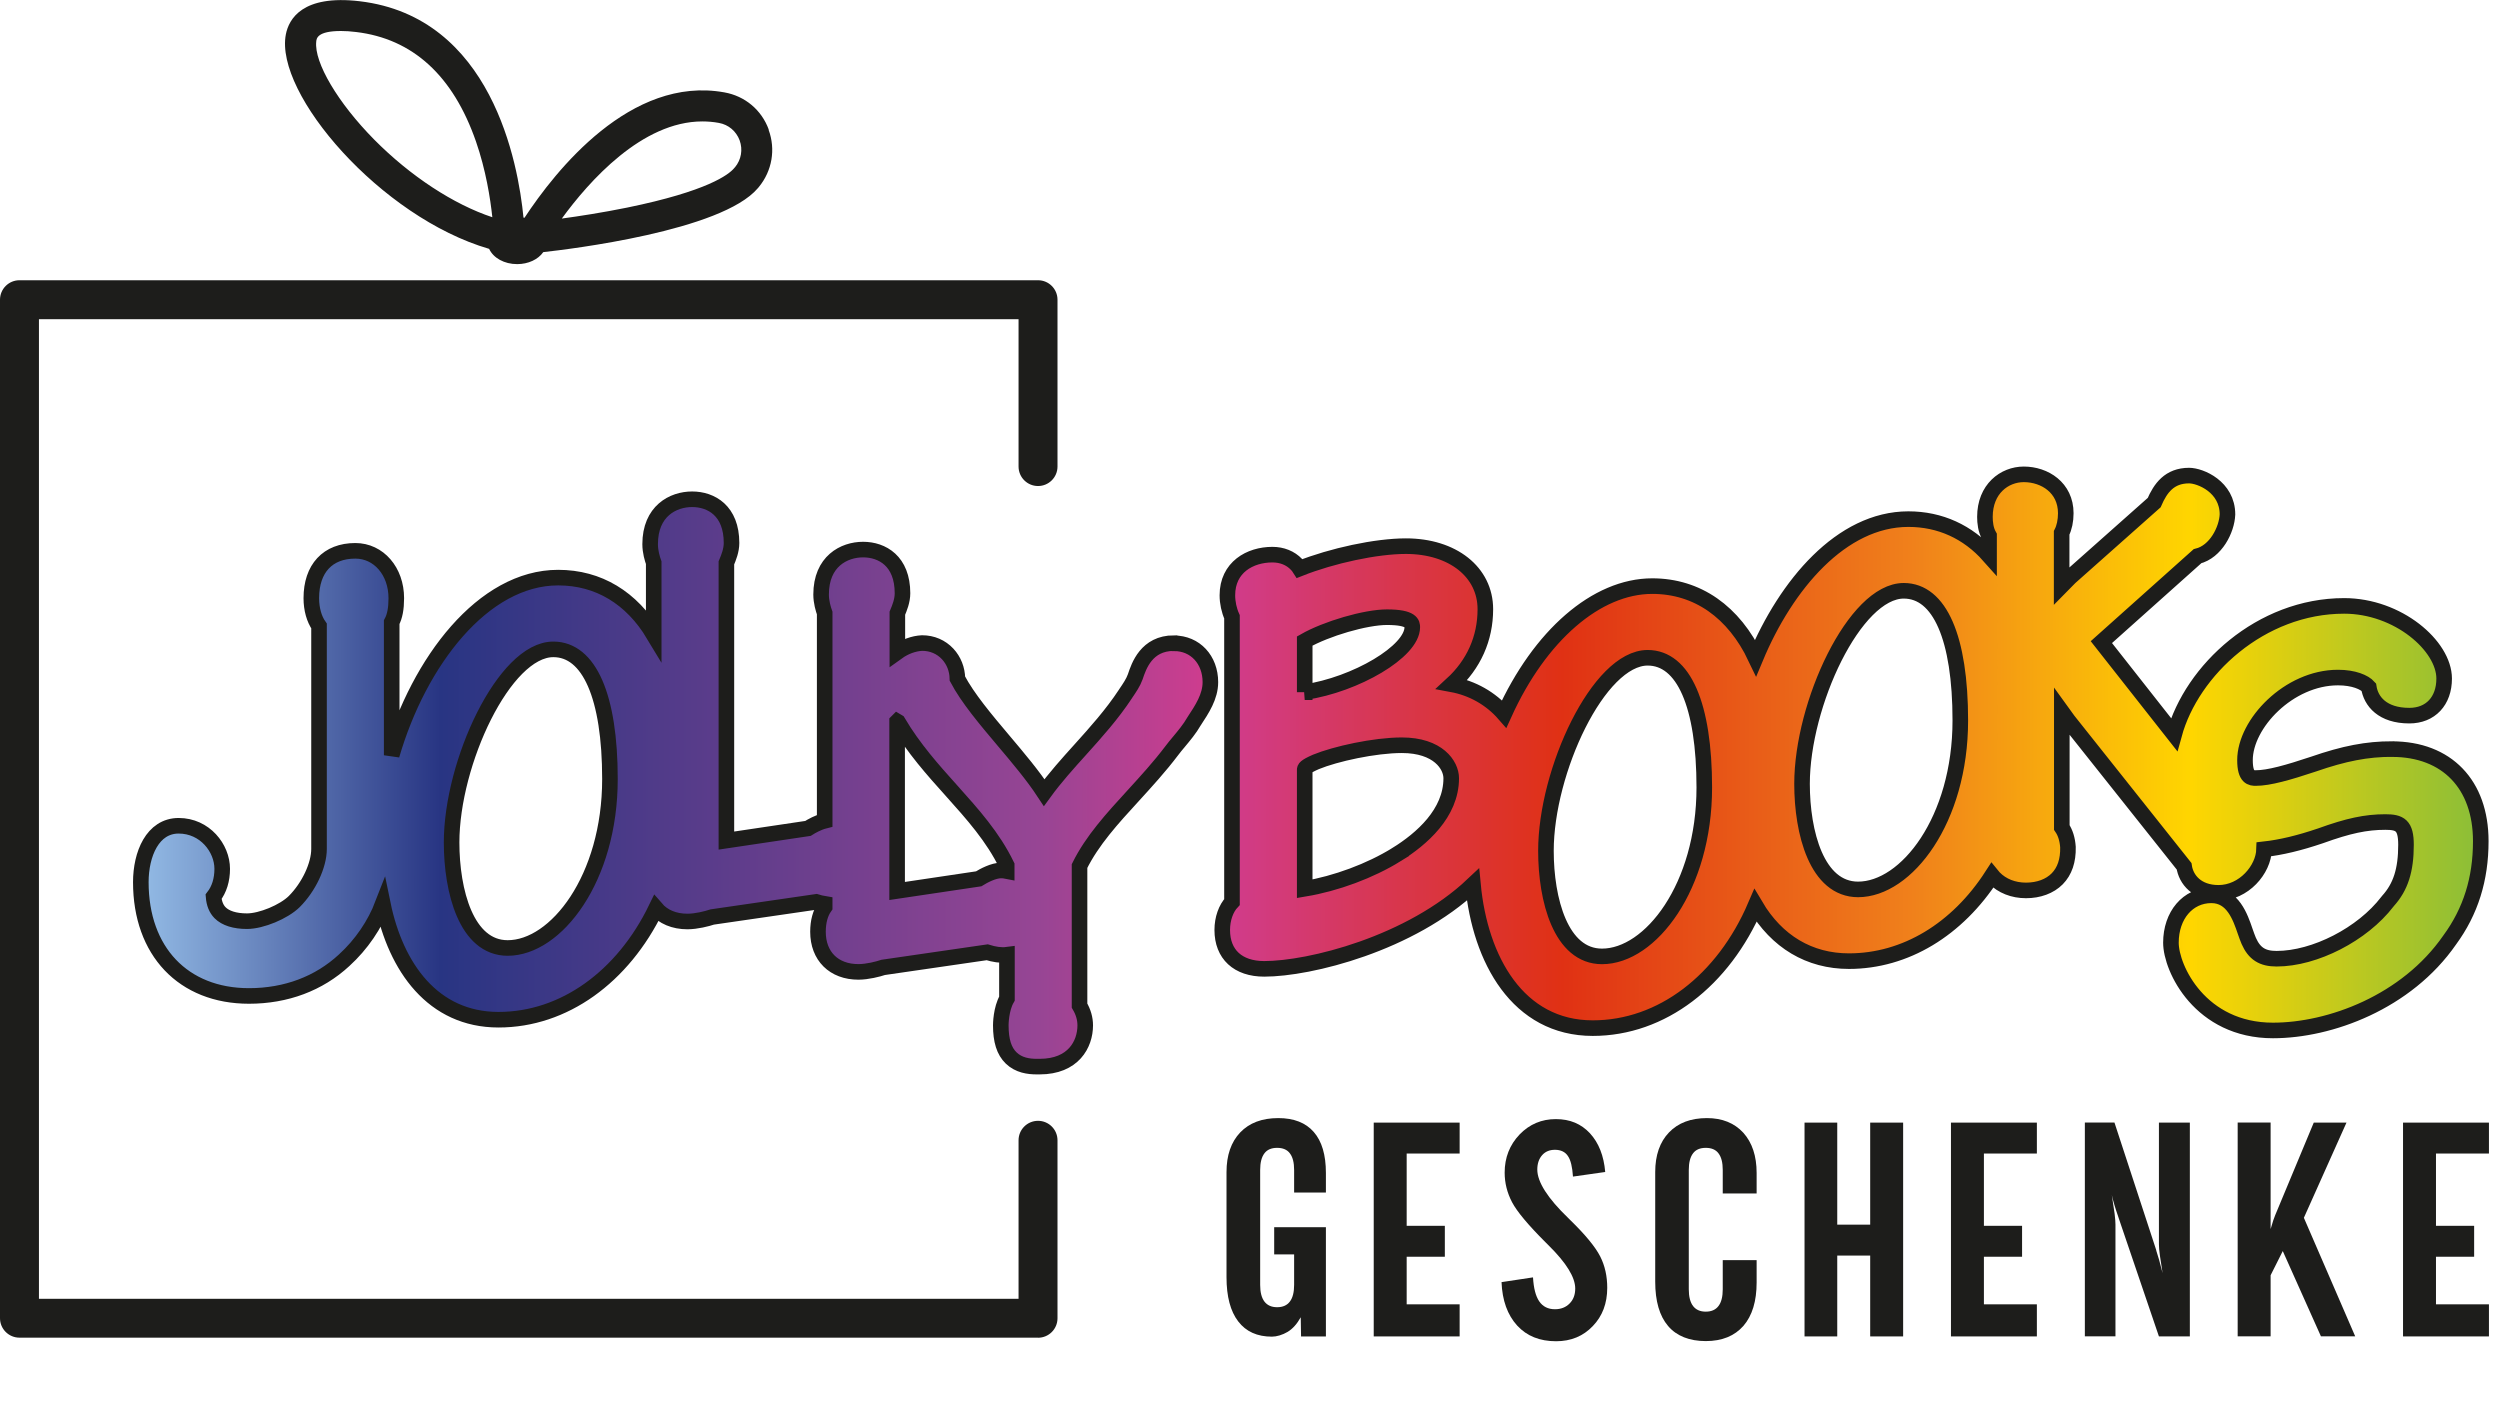 <svg viewBox="0 0 320.97 180.75" xmlns:xlink="http://www.w3.org/1999/xlink" xmlns="http://www.w3.org/2000/svg">
  <defs>
    <style>
      .cls-1 {
        fill: none;
      }

      .cls-2 {
        fill: #1d1d1b;
      }

      .cls-3 {
        fill: url(#Neues_Verlaufsfeld_4);
      }

      .cls-3, .cls-4 {
        stroke: #1d1d1b;
        stroke-width: 2px;
      }

      .cls-4 {
        fill: url(#Neues_Verlaufsfeld_5);
      }
    </style>
    <linearGradient gradientUnits="userSpaceOnUse" y2="100.52" x2="155.38" y1="100.52" x1="18.07" data-name="Neues Verlaufsfeld 4" id="Neues_Verlaufsfeld_4">
      <stop stop-color="#93bbe5" offset="0"></stop>
      <stop stop-color="#283583" offset=".28"></stop>
      <stop stop-color="#974594" offset=".84"></stop>
      <stop stop-color="#d03c8e" offset="1"></stop>
    </linearGradient>
    <linearGradient gradientUnits="userSpaceOnUse" y2="96.59" x2="318.49" y1="96.59" x1="156.93" data-name="Neues Verlaufsfeld 5" id="Neues_Verlaufsfeld_5">
      <stop stop-color="#d03c8e" offset="0"></stop>
      <stop stop-color="#d8364c" offset=".14"></stop>
      <stop stop-color="#e03114" offset=".27"></stop>
      <stop stop-color="#f0811b" offset=".55"></stop>
      <stop stop-color="#ffd600" offset=".77"></stop>
      <stop stop-color="#8abe38" offset="1"></stop>
    </linearGradient>
  </defs>
  <rect height="180.75" width="320.97" class="cls-1"></rect>
  <g data-name="Ebene 1" id="Ebene_1">
    <path d="M133.27,171.74H2.5C1.12,171.74,0,170.62,0,169.24V38.48c0-1.38,1.12-2.5,2.5-2.5h130.77c1.38,0,2.5,1.12,2.5,2.5v21.42c0,1.38-1.12,2.5-2.5,2.5s-2.5-1.12-2.5-2.5v-18.92H5v125.77h125.77v-20.35c0-1.38,1.12-2.5,2.5-2.5s2.5,1.12,2.5,2.5v22.85c0,1.38-1.12,2.5-2.5,2.5Z" class="cls-2"></path>
    <path d="M98.7,16.64c-.92-2.52-3.05-4.31-5.7-4.78-12.03-2.18-21.69,10.06-25.66,16.1-.04,0-.08-.02-.13-.02-.68-7.02-4.09-25.77-21.03-27.78-7.36-.87-9.1,2.29-9.48,4.26-1.47,7.6,12.19,23.49,26.1,27.53.54,1.17,1.94,1.96,3.6,1.96,1.43,0,2.69-.6,3.35-1.54,3.33-.37,22.92-2.72,27.55-8.21l.12-.14c1.71-2.08,2.19-4.84,1.26-7.36ZM94.36,21.47l-.12.14c-.69.81-3.4,2.93-13.71,5.04-3.19.65-6.26,1.12-8.4,1.41,3.49-4.79,10.3-12.47,18.04-12.47.71,0,1.42.06,2.12.19,1.24.22,2.23,1.06,2.67,2.24.43,1.19.21,2.48-.6,3.46ZM40.6,5.34c.04-.41.14-1.36,3.18-1.36.58,0,1.24.04,1.94.13,7.27.87,12.45,5.6,15.39,14.06,1.27,3.66,1.84,7.29,2.1,9.72-4.96-1.64-10.53-5.28-15.17-9.97h0c-4.66-4.72-7.72-9.89-7.44-12.57Z" class="cls-2"></path>
    <g>
      <path d="M164.11,143.55c2,0,3.52.59,4.56,1.78s1.56,2.94,1.56,5.26v2.52h-4.08v-2.9c0-.95-.18-1.66-.55-2.14-.35-.47-.9-.7-1.63-.7s-1.28.23-1.63.7c-.37.48-.55,1.2-.55,2.14v14.75c0,.95.18,1.66.55,2.15.37.48.91.72,1.63.72s1.27-.24,1.63-.72c.37-.48.55-1.2.55-2.15v-3.91h-2.56v-3.49h6.64v14.03h-3.19l-.04-2.47c-.48.86-1.04,1.49-1.69,1.88-.32.19-.66.34-1.02.45s-.7.16-.99.16c-1.89,0-3.33-.65-4.33-1.96-1-1.3-1.5-3.2-1.5-5.67v-13.5c0-2.16.59-3.86,1.76-5.09,1.18-1.23,2.8-1.84,4.88-1.84Z" class="cls-2"></path>
      <path d="M187.4,148.1h-6.8v9.28h4.9v3.97h-4.9v6.11h6.8v4.12h-11.03v-27.45h11.03v3.97Z" class="cls-2"></path>
      <path d="M199.64,168.09c.77,0,1.4-.25,1.88-.74.48-.48.72-1.12.72-1.92,0-1.44-1.14-3.29-3.42-5.54l-.4-.4c-2.23-2.23-3.66-3.94-4.29-5.14s-.95-2.47-.95-3.8c0-1.92.64-3.56,1.92-4.9,1.28-1.32,2.83-1.97,4.65-1.97s3.25.61,4.38,1.82c1.13,1.23,1.78,2.88,1.96,4.97l-4.14.59c-.08-1.24-.29-2.12-.65-2.64-.35-.53-.91-.8-1.67-.8-.68,0-1.23.23-1.63.68-.42.47-.63,1.09-.63,1.86,0,1.59,1.33,3.68,3.99,6.24l.25.25c1.94,1.89,3.21,3.44,3.83,4.65.61,1.19.91,2.54.91,4.04,0,2-.62,3.64-1.86,4.92-1.23,1.29-2.8,1.94-4.71,1.94-2.1,0-3.76-.67-4.99-2.01-1.25-1.37-1.92-3.23-2.01-5.58l4.04-.61c.08,1.38.34,2.41.8,3.08.46.67,1.13,1.01,2.01,1.01Z" class="cls-2"></path>
      <path d="M219.15,143.55c1.96,0,3.52.63,4.67,1.88,1.14,1.27,1.71,2.99,1.71,5.16v2.64h-4.35v-3.02c0-.95-.18-1.66-.55-2.14-.35-.47-.9-.7-1.63-.7s-1.28.23-1.63.7c-.37.48-.55,1.2-.55,2.14v15.32c0,.95.18,1.66.55,2.15.37.48.91.72,1.63.72s1.27-.24,1.63-.72c.37-.48.55-1.2.55-2.15v-3.74h4.35v2.87c0,2.39-.56,4.25-1.69,5.56-1.14,1.3-2.75,1.96-4.84,1.96s-3.75-.65-4.84-1.94c-1.1-1.29-1.65-3.19-1.65-5.69v-14.07c0-2.16.59-3.86,1.77-5.09,1.18-1.23,2.8-1.84,4.88-1.84Z" class="cls-2"></path>
      <path d="M240.11,157.23v-13.1h4.23v27.45h-4.23v-10.38h-4.23v10.38h-4.2v-27.45h4.2v13.1h4.23Z" class="cls-2"></path>
      <path d="M261.51,148.1h-6.8v9.28h4.9v3.97h-4.9v6.11h6.8v4.12h-11.03v-27.45h11.03v3.97Z" class="cls-2"></path>
      <path d="M276.83,160.53l.38,1.25.44,1.67c-.13-.8-.24-1.54-.34-2.22-.09-.62-.13-1.11-.13-1.48v-15.62h3.97v27.45h-3.97l-5.16-15.17-.09-.28c-.37-1.05-.63-1.95-.8-2.7l.36,2.39c.08.65.11,1.11.11,1.4v14.35h-3.93v-27.45h3.8l5.37,16.4Z" class="cls-2"></path>
      <path d="M291.52,157.8l.34-1.12c.1-.29.18-.51.25-.67l4.95-11.88h4.2l-5.47,12.22,6.59,15.22h-4.4l-4.9-10.95-1.56,3.11v7.84h-4.23v-27.45h4.23v13.67Z" class="cls-2"></path>
      <path d="M319.55,148.1h-6.8v9.28h4.9v3.97h-4.9v6.11h6.8v4.12h-11.03v-27.45h11.03v3.97Z" class="cls-2"></path>
    </g>
    <g>
      <path d="M150.72,82.57c-3.53,0-4.51,2.95-4.97,4.33-.25.71-.74,1.43-1.21,2.12l-.07.11c-1.71,2.6-3.78,4.9-5.77,7.11-1.66,1.84-3.25,3.61-4.64,5.52-1.46-2.22-3.36-4.47-5.21-6.66-2.28-2.7-4.63-5.49-5.93-7.97-.02-1.2-.46-2.32-1.25-3.17-.84-.9-1.99-1.4-3.28-1.4h0c-1.08.05-2.22.47-3.18,1.16v-4.99c.29-.69.66-1.6.66-2.56,0-4.14-2.61-5.61-5.06-5.61s-5.39,1.51-5.39,5.77c0,.96.28,1.88.46,2.38v26.67c-.8.2-1.65.66-2.15.98l-10.47,1.56v-35.65c.29-.69.66-1.6.66-2.56,0-4.14-2.61-5.61-5.06-5.61s-5.39,1.51-5.39,5.77c0,.96.28,1.88.46,2.38v9.24c-2.84-4.73-7.08-7.33-12.27-7.33-9.63,0-17.86,10.75-21.37,22.81v-17.09c.4-.74.59-1.75.59-3.08,0-3.46-2.26-6.08-5.26-6.08-3.54,0-5.65,2.27-5.65,6.08,0,1.4.36,2.68.99,3.57v28.62c0,2.1-1.31,4.89-3.18,6.76-1.34,1.32-4.23,2.52-6.07,2.52-1.56,0-2.76-.38-3.46-1.09-.49-.5-.76-1.19-.83-2.05.73-.94,1.11-2.17,1.11-3.58,0-2.67-2.24-5.53-5.59-5.53s-4.86,3.64-4.86,7.24c0,8.87,5.45,14.61,13.89,14.61,4.76,0,8.98-1.59,12.21-4.58,2.24-2.04,3.94-4.57,4.97-7.24,1.67,8.14,6.44,14.87,14.85,14.87s15.97-5.5,20.23-14.28c.91,1.06,2.3,1.67,4.03,1.67,1.14,0,2.5-.35,3.19-.58l13.34-1.94c.35.11.72.2,1.09.26v.39c-.56.79-.86,1.89-.86,3.19,0,3.13,2.04,5.15,5.19,5.15,1.14,0,2.5-.35,3.19-.58l13.34-1.94c.86.27,1.78.42,2.54.32v5.63c-.78,1.34-.79,3.33-.79,3.42,0,1.98.42,3.32,1.33,4.2.97.94,2.24,1.11,3.28,1.11.13,0,.25,0,.38,0,4.32,0,5.85-2.86,5.85-5.3,0-.85-.24-1.7-.73-2.53v-17.92c1.62-3.28,4.19-6.09,6.91-9.06,1.66-1.82,3.38-3.7,4.93-5.75.27-.36.58-.74.91-1.13.65-.78,1.4-1.67,1.96-2.65,1.03-1.56,2.09-3.17,2.09-5.02,0-2.89-1.96-4.99-4.66-4.99ZM115.18,92.64s.08.05.12.07c2,3.38,4.47,6.14,6.86,8.8,2.73,3.05,5.32,5.93,7.09,9.58v.74c-.25-.05-.49-.07-.74-.07-.96,0-2.2.66-2.86,1.07l-10.47,1.56v-21.75ZM65.18,121.71c-5.31,0-7.2-7.3-7.2-13.55,0-10.24,6.76-24.79,13.06-24.79,4.62,0,7.27,6.07,7.27,16.65,0,12.78-6.92,21.69-13.13,21.69Z" class="cls-3"></path>
      <path d="M307.1,96.17c-3.19,0-6.12.56-10.1,1.94-3.21,1.07-5.7,1.78-7.37,1.78-.56,0-1.4,0-1.4-2.3,0-4.67,5.62-10.6,11.94-10.6,2.02,0,3.4.6,3.95,1.22.28,1.85,1.77,3.67,5.21,3.67,2.71,0,4.47-1.87,4.47-4.76,0-4.2-5.92-9.33-12.84-9.33-10.71,0-19.56,8.24-21.83,16.52l-9.34-11.87,12.34-11.03c2.36-.58,3.77-3.4,3.85-5.36,0-3.55-3.48-4.99-4.93-4.99-2.54,0-3.68,1.63-4.48,3.47l-10.8,9.59c-.39.38-.75.73-1.08,1.07v-6.78c.34-.66.53-1.55.53-2.52,0-3.28-2.71-4.99-5.39-4.99-2.48,0-4.99,1.87-4.99,5.46,0,.73.1,1.67.53,2.42v2.57c-2.72-3.06-6.28-4.7-10.36-4.7-8.6,0-15.7,8.43-19.61,17.8-2.8-5.9-7.48-9.2-13.27-9.2-7.17,0-14.45,6.35-19.01,16.41-1.72-1.97-4.07-3.31-6.71-3.8,2.79-2.56,4.29-5.87,4.29-9.65,0-4.76-4.19-8.09-10.2-8.09-3.82,0-9.47,1.22-13.63,2.87-.12-.19-.26-.37-.42-.53-.77-.81-1.86-1.25-3.09-1.25-2.88,0-5.78,1.62-5.78,5.22,0,.94.22,1.95.59,2.76v36.62c-.77.82-1.25,2.14-1.25,3.59,0,3.12,2.01,4.99,5.39,4.99,5.84,0,18.76-3.21,26.8-10.81.91,9.63,5.77,18.42,15.38,18.42,8.84,0,16.75-6.07,20.89-15.73,2.74,4.63,6.91,7.13,12,7.13,7.23,0,13.91-4.05,18.38-10.99.08.1.17.2.26.29,1.02,1.05,2.47,1.62,4.09,1.62s3.05-.52,4.01-1.49c.95-.97,1.42-2.32,1.38-4.07-.07-1.01-.33-1.85-.79-2.52v-14.87c.26.36.53.74.82,1.13l14.88,18.72c.25,1.73,1.66,3.41,4.42,3.41,3.25,0,5.78-2.98,5.85-5.59,2.17-.24,4.51-.8,7.25-1.73,3.57-1.29,5.82-1.77,8.32-1.77,1.87,0,2.65.41,2.65,2.92,0,3.27-.69,5.42-2.31,7.21l-.08.1c-3.19,4.17-9.31,7.32-14.23,7.32-1.82,0-2.85-.66-3.57-2.29-.16-.36-.3-.79-.46-1.23-.63-1.84-1.58-4.62-4.34-4.62-3.01,0-5.19,2.56-5.19,6.08,0,3.32,3.77,11.27,13.1,11.27,7.3,0,17.15-3.61,22.7-11.63,2.68-3.66,3.98-7.81,3.98-12.67,0-7.29-4.36-11.82-11.39-11.82ZM238.56,114.19c-5.31,0-7.2-7.3-7.2-13.55,0-10.24,6.76-24.79,13.06-24.79,4.62,0,7.26,6.07,7.26,16.65,0,12.78-6.92,21.69-13.13,21.69ZM205.68,122.79c-5.31,0-7.2-7.3-7.2-13.55,0-10.24,6.76-24.79,13.06-24.79,4.62,0,7.27,6.07,7.27,16.65,0,12.78-6.92,21.69-13.13,21.69ZM179.31,109.71c-3.4,2.11-7.79,3.73-11.8,4.4v-15.27c0-.18,0-.39,1.44-1.02,2.5-1.03,7.53-2.14,11.03-2.14,4.65,0,6.34,2.54,6.34,4.24,0,4.5-3.81,7.8-7.01,9.79ZM167.51,88.87v-6.57c2.77-1.58,7.79-3.06,10.56-3.06,3.25,0,3.25.87,3.25,1.29,0,3.12-7.25,7.36-13.81,8.34Z" class="cls-4"></path>
    </g>
  </g>
</svg>